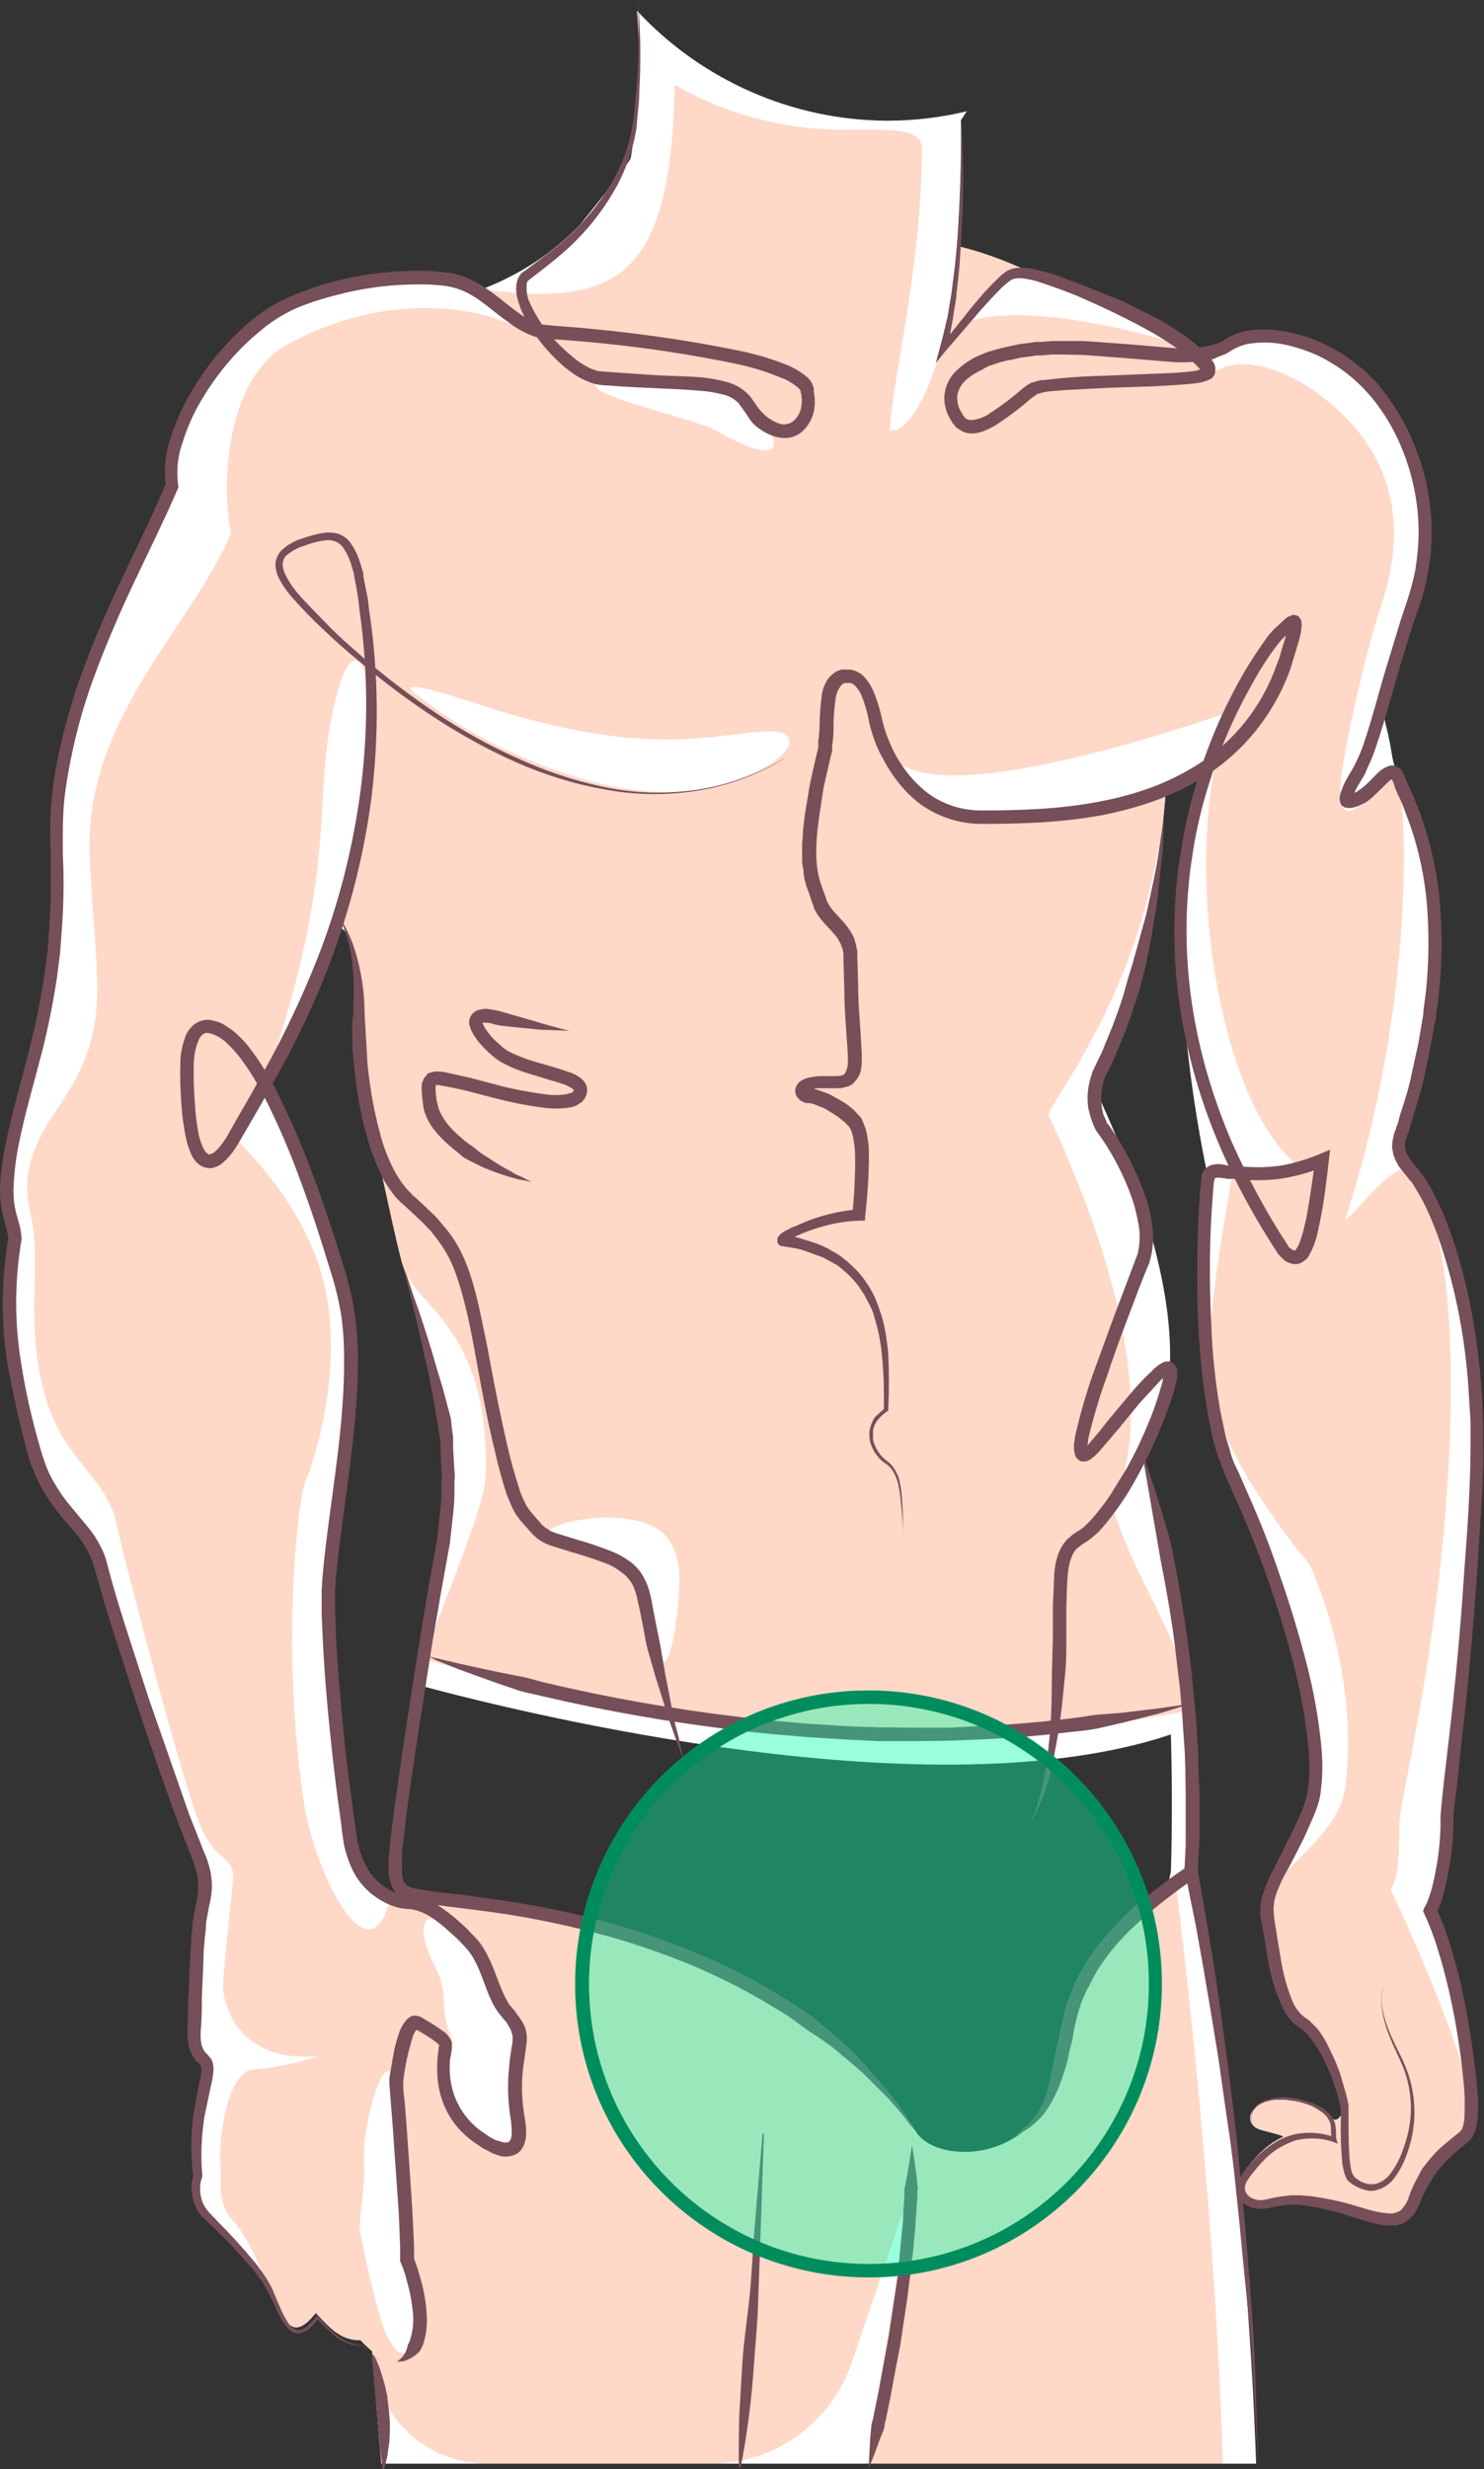 <?xml version="1.0" encoding="utf-8"?>
<!-- Generator: Adobe Illustrator 24.3.0, SVG Export Plug-In . SVG Version: 6.00 Build 0)  -->
<svg version="1.1" id="Слой_1" xmlns="http://www.w3.org/2000/svg" xmlns:xlink="http://www.w3.org/1999/xlink" x="0px" y="0px"
	 viewBox="0 0 330.8 550.2" style="enable-background:new 0 0 330.8 550.2;" xml:space="preserve">
<rect x="0" y="0" width="330.8" height="550.2" fill="#333333" stroke="none"/>
<style type="text/css">
	.st0{fill:#FFFFFF;}
	.st1{fill:#FFD8C7;}
	.st2{fill:#764F58;}
	.st3{opacity:0.4;fill:#00FFAB;enable-background:new    ;}
	.st4{fill:#008D5E;}
</style>
<g>
	<path class="st0" d="M7,321.6c4,15,13,16.7,15.3,27s17.4,54.3,21,62.7s1.4,10.3,0.7,16.6s-1,18-1,20.7s-1,6.7,2,9.3s-3,9.7-1.3,26
		c0,0-1.6,4.8,1.7,8.5s11.6,10.8,14.8,17.8s4.8,12,10.2,5.2c3.3,3.6,5.6,6.1,10,6.1c0.8,0.9,1.7,1.7,2.6,2.5v1.3l2,23.7h195
		c-1.5-44.6-6.5-89.1-15-132.9c-0.2,0.2,0-34.9,0-34.9c-1.2-19.5-4.7-38.8-10.5-57.4c0,0,19.7-17-10.4-81.2
		c-1.1-2.4,12.5-22.4,15.8-66.7c3-0.9,6-2.3,8.6-3c-12.3,32,0.8,89.5,0.8,89.5s-1.5,36.4,0.5,47c3.3,17.3,21,64.7,21,64.7
		s4.2,13.5,2.4,23.7c-1.9,11.2-9.9,19.4-10.4,25.5c-1,9.5,1.8,25.7,7.6,27.7c7,2.4,9,19.6,9,19.6c-3,5.5-3-3.6-15.5-2.9
		c-3.3,0.2-7.3,4.1-4,6.4c1,0.7,3.7,1,6.3,2c-4.1,1.8-7,5.3-8.8,7.8c-3.3,4.4,1.2,7.2,5,6.2s8.5-1.8,20.5,2.1s10.7-1.4,13.7-6.9
		s6.5-7.7,8.3-9.2s2.7-1.5,2.7-8.3s-3.2-30.7-9.2-43c2.4-6.1,3.7-12.6,3.7-19.2c0-6,4.3-30.5,6.5-74s-10.2-66.8-13.8-70.8
		s-4.2-5.7-2.4-10.2c15.7-49,1-72.3-0.8-77.5s-1-5-2.7-11.6c-0.5-2-0.8-4.4,0.3-9.1c1.6-6.6,3.5-13,5.8-19.4
		c6.4-18.8-0.4-39.3-11.2-49.4S279.4,72,273.4,76c-1.8,1.1-3.8,1.8-5.9,2l-5.1-3c-3.7-2.5-7.6-4.7-11.6-6.6
		c-5.6-3-10.8-5.4-14.1-6.1c-1.4-0.6-2.9-1.1-4.4-1.6c-1.4-0.4-2.8-0.7-4.3-0.9c-4.9-1.5-9.8-3.1-14.7-4.8c1-13,1-25.2,0.9-28.2
		l1.3-2c-5.8,1.4-11.8,2.1-17.8,2.1c-21.1-0.1-41.3-9-55.7-24.5c0.9,10.9,0.4,22-1.4,32.8c-0.5,1.4-10.5,14-11.5,15.1
		c-6.1,6.3-13.6,11.1-21.8,14.2c-2.7-1.9-5.8-3.1-9-3.4c-15-1.2-28.7,3-35.4,6.4c-13.1,6.7-27.2,27.4-24.8,39.8
		c-9,21-27,50.1-25.7,80.5S7,233.8,3,251.3s-0.3,18.6,0,23.6C0,292.3,3,306.6,7,321.6z M75.6,206.7c5.8,1.2,2.6,28.7,7.5,45.8
		c1.1,3.9,5.7,26.7,7,30.2c3.2,8.7,11,36.2,9.8,45.5c-0.8,6.3,0.4,12-4.4,36.7L94,375.7c23.8,6.4,114.4,28.5,167,10.8
		c0.5,17,0,30.6,0,30.6l-5.5,24.5l-10.9,25.5c-4.6,10.7-16,16.7-27.4,14.4l-29.7-6.1c0,0-67.8-47.1-82.5-48.4
		c-8.6-0.7-14.2-2.1-17.6-5.5v0.7c-9.2-2.2-10-15.3-11.3-32.8c-1.7-22.2-2.3-55.2-1-58.2c1.6-3.5,5.6-33.9-1.7-54.6
		c-5.8-16.8-14.5-34.8-14.2-35.2C59.1,240.8,75.1,206.6,75.6,206.7L75.6,206.7z"/>
	<path class="st1" d="M310,421c1.8-2.3,1.9-8.1,1.9-14.1s8.9-38.5,11.1-82s-4.6-60-8.2-64s-16.4,14.6-14.7,10.1
		c15.8-49,13.3-92.6,11.5-97.9c-1-3-11.6,13.6-12.8,5.2c-1-5.8,6.3-35.5,9-43.1c6.4-18.8,1.8-33.2-9-43.3s-22-13-28-9
		c-1.6,1-3.3-3.7-4.1-4.5c-1.3-1.4-36.5-12.3-51.9-6.4c6.5-7.4,9.8-10,13.2-12.1c-4.6-2.1-9.3-3.8-14.2-5
		c-2.8,28.4-11,42.4-15.5,40.9c1-13,7.2-37.2,7.2-62.7c0-4.8-7.5-4.2-17.5-4.2c-13.2,0-26.2-3.4-37.6-10
		c-0.8,44.4-13.7,49.2-43.2,45.6c-2.6-1.7,13,10.9,9.8,9.2c-13.5-7.2-34.7-7.2-53.1,3.2C51,84,49,106.5,51.5,118.9
		c-9,21-32.9,41.7-31.5,72s5.3,38-7.5,56.6C2.5,262,7,268.8,7.4,273.8c1.3,11.5-1.5,21.7,2.5,36.7s13.7,18.4,16,28.8
		s15.3,59.8,19,68.1s7.6,5.7,7,12s-2.2,20.5-2.2,23.2s2.3,17.1,21.1,15.6c-4.7,1.6-9.6,2.6-14.5,3c-5.4,0.5-8,15.1-7,23.4
		c0,0-1,6.3,2.4,10s5.3,8.6,8.5,15.6s4.8,12,10.2,5.2c3.3,3.6,5.6,6.1,10,6.1c0.8,0.9,1.7,1.7,2.6,2.5v1.6
		c1.1,13.2,12.2,23.3,25.4,23.4h50c14.3,0,26.9-9.1,31.5-22.6l13.2-38.9l-9.7,61.5h79.2c-2-64.6-10.6-130-10.6-130
		c-26.5,19.3-22.2,30.6-27.5,46.5c-5.5,16.6-26,16.7-30.4,9.4c-29.8-49.9-116.7-52.8-117-52.7c-4.2,20.6-17.3-4.6-19.6-22
		c-5-35.9-0.8-67.2,0.6-70.2c1.6-3.5,10-27.8,2.8-48.6C65,264.6,52,253.7,52.3,253.3l7.2-13.3c17.3-50.5,9.1-62.9,16-86.7
		c5.6-19.4,13.1,9.7,0,52.6c6,0.6,2.5,29.5,7.5,46.6c1.1,4,5.7,26.7,7,30.2c3.2,8.7,19.6,14.1,18.2,46.8
		c-0.3,6.7-10.4,30.2-13.8,40.2c20.9,5.9,42.1,10.5,63.6,13.6c65.2,9,106.1-2.6,107-2c-1-16.4-10.5-25.3-17.2-46
		c0,0,16.1-22.2-14-86.6c-1-2.3,22.4-28,26-71.8c-58.9,18.2-62.3-11-62.2-11.3c3.5,19.3,74-6.3,76.5-6.9
		c-11.3,29.6-3.4,85.8,15.1,101c0.6,0.5-14.5,2.2-14.5,2.2s-7,36.8-5,47.5c3.4,17.3,22.2,39.2,22.2,39.2s11.3,23.3,8,49.7
		c-1.5,11.2-16.5,19-17.1,25c-1,9.5,1.8,25.7,7.7,27.7c7,2.4,9,19.7,9,19.7c-3,5.4-3-3.7-15.6-3c-3.3,0.2-7.3,4.1-4,6.4
		c1.1,0.7,3.7,1,6.3,2c-4,1.8-7,5.3-8.8,7.8c-3.3,4.4,1.2,7.2,5,6.2s8.5-1.7,20.5,2.1s10.7-1.3,13.7-6.8s6.5-7.8,8.3-9.3
		s2.7-1.5,2.7-8.2s-11.7-34.7-17.7-47L310,421z M100,429.4c6.3,5.2,12,14.7,15.1,21.9s-1.8,12,0.5,19.4s-6.9,9.3-11.3,3.2
		c-9.6-13.4-1.1-14.2-4-20.8c-2.4-5.7-0.2-8.9-3.2-14.6C92.4,429.5,94.3,424.5,100,429.4L100,429.4z M81.2,478
		c0-1.7,3.1-21.6,7.3-15.4c2.7,4.1,1.5,40,2.6,41.6c1.3,2,3,10,2.7,11.6c-2.6,15.8-7.7,6.4-9.5-1c-1.6-5.9-3-11.9-4.1-18
		c-0.2-1.4,1-9.8,1-12C81.1,482.6,81,480.3,81.2,478z M159.5,86.7c8.8,0,24.2,23,0.2,9.3c-4.6-2.7-27.8-7.4-26.9-10.4
		C133.4,83.8,156.1,86.6,159.5,86.7L159.5,86.7z M146.8,369c-1.6-4.5-3-13.8-4.7-18.2c-0.9-2.4-15.8-7-18-7.6c-7.3-2,5.2-5.5,12.7-5
		c11.2,0.6,13.7,5.3,14.5,11.2S149.3,376.1,146.8,369z M161.8,174.6c-14.8,4.4-30,0.4-43.3-5c-9.3-3.7-18-8.8-25.9-15
		c-6-4.6,13.7,2.3,18.3,3.7c35.8,10.9,48.9,4.8,61.1,4.7C179.6,163,176.4,170.2,161.8,174.6z"/>
	<path class="st2" d="M142.2,0c0.6,6.9,0.7,13.8,0.3,20.7c0,1.7-0.2,3.5-0.4,5.2l-0.2,2.6l-0.5,2.6c-0.8,3.4-2,6.7-3.6,9.8
		c-3.3,6.2-7.8,11.7-13.2,16.2c-1.3,1.1-2.7,2.2-4.1,3.3l-2.1,1.6l-0.2,0.2l-0.3,0.2l-0.2,0.2c-0.2,0.2-0.3,0.5-0.3,0.8
		c-0.1,1.5,0.1,3,0.8,4.3c0.7,1.5,1.5,2.9,2.4,4.3c1.9,2.7,4.2,5.2,6.8,7.3c1.2,1.1,2.6,2,4,2.7c0.6,0.3,1.3,0.5,2,0.7l2.4,0.2
		l10.3,0.7c3.4,0.2,6.9,0.2,10.4,0.5c1.8,0.2,3.6,0.5,5.4,1c2,0.5,3.7,1.5,5.1,3l0.5,0.6l0.4,0.6l0.7,1c0.4,0.6,0.9,1.2,1.4,1.7
		c1,1.1,2.3,1.9,3.7,2.4c1.2,0.4,2.5,0.1,3.4-0.8c1-1,1.5-2.2,1.6-3.6c0.1-0.7,0-1.5-0.1-2.2l-0.1-0.3v-0.1c0-0.2,0,0,0,0l-0.1-0.4
		c-0.1-0.2-0.3-0.4-0.5-0.6c-1.2-1-2.5-1.8-4-2.3c-3.1-1.3-6.4-2.3-9.7-3c-13.5-2.8-27.1-4.6-40.8-5.5h-1.3l-0.6-0.1l-0.8-0.1
		c-1-0.2-1.9-0.5-2.8-0.9c-1.7-0.7-3.3-1.7-4.7-2.8c-2.9-2-5.4-4.4-8.2-6c-2.1-1.2-4.3-1.9-6.7-2.1l-2.6-0.2
		c-6.8-0.2-13.5,0.5-20.1,2.2c-3.3,0.8-6.5,1.8-9.6,3.1c-3.1,1.4-5.9,3.2-8.4,5.4c-5.2,4.3-9.5,9.6-12.9,15.4c-1.7,2.9-3,5.9-4,9.1
		c-1.1,3-1.4,6.3-1,9.5l0.1,0.5l-0.2,0.4c-2.9,6.7-6.1,13.2-9.2,19.7c-3.1,6.5-6,13.1-8.6,19.9c-2.6,6.7-4.6,13.5-6,20.5
		c-0.7,3.5-1.3,7-1.6,10.6c-0.1,1.8-0.2,3.5-0.2,5.3v5.4c0.3,5.5,0.2,11-0.2,16.5l-0.4,5.4l-0.7,5.5c-0.8,5.4-1.9,10.8-3.2,16.1
		c-1.8,7-3.9,14-5.3,21c-0.7,3.4-1.1,6.9-1.2,10.4c0,1.7,0.2,3.4,0.6,5l0.7,2.5c0.3,1,0.4,2,0.5,3v0.4c-1.5,8.9-1.6,17.9-0.2,26.8
		c1,6.7,2.5,13.3,4.4,19.8c0.6,2.1,1.3,4.2,2.3,6.2c1,1.9,2.2,3.8,3.5,5.5l4.3,5.2c1.6,1.8,2.9,3.9,3.9,6.1c0.5,1.1,0.8,2.3,1.1,3.5
		l0.9,3.3c1.2,4.3,2.6,8.7,4,13l4.2,13l9,25.8l2.5,6.3l0.6,1.6l0.7,1.6c0.4,1.2,0.8,2.4,1,3.6c0.2,1.3,0.3,2.5,0.2,3.8
		c-0.1,1.2-0.3,2.3-0.6,3.5l-0.6,3.3l-0.1,0.8v0.8l-0.2,1.7l-0.3,3.4l-0.1,3.4L45,445c0,2.3,0,4.5-0.2,6.9c-0.2,2.2-0.1,4.2,1,5.5
		c0.2,0.2,0.3,0.3,0.5,0.5l0.2,0.2l0.1,0.2c0.2,0.2,0.4,0.4,0.5,0.6c0.4,0.7,0.5,1.5,0.5,2.3c-0.1,1.3-0.3,2.5-0.6,3.7l-1.4,6.6
		c-0.7,4.4-0.9,8.9-0.5,13.3v0.2l-0.1,0.3c-0.3,0.8-0.4,1.7-0.4,2.6s0.2,1.8,0.5,2.7c0.3,0.8,0.8,1.6,1.4,2.3l2,2.1
		c2.9,2.9,5.6,5.9,8.2,9c1.3,1.6,2.5,3.3,3.5,5.1c0.5,0.9,0.9,1.9,1.3,2.9l1.2,2.8c0.4,0.9,0.9,1.8,1.4,2.6c0.4,0.8,1.1,1.4,2,1.8
		c0.9,0.1,1.8-0.2,2.4-0.8c0.7-0.7,1.4-1.4,2-2.2l0.2-0.2l0.2,0.2c1.3,1.6,2.7,3,4.3,4.3c0.8,0.6,1.7,1.1,2.6,1.5
		c0.5,0.2,0.9,0.3,1.4,0.4c0.5,0.1,1,0.1,1.5,0.1l1,1c0.3,0.4,0.7,0.8,1.1,1c0.8,0.7,1.6,1.2,2.5,1.7c-0.9-0.4-1.7-1-2.5-1.6l-1.1-1
		l-1.1-1c-0.5,0-1,0-1.5,0c-0.5-0.1-1-0.2-1.5-0.4c-0.9-0.3-1.8-0.8-2.6-1.4c-1.6-1.3-3.1-2.7-4.4-4.2H71c-0.6,0.8-1.3,1.6-2,2.3
		c-0.4,0.3-0.9,0.6-1.4,0.8c-0.5,0.3-1.1,0.3-1.7,0.2c-1-0.3-1.9-1.1-2.5-2s-1.1-1.8-1.5-2.7l-1.3-2.8l-1.4-2.7
		c-1-1.7-2.2-3.3-3.5-4.8c-2.6-3-5.4-6-8.3-8.7l-2.2-2.1c-0.8-0.8-1.4-1.8-1.8-2.9c-0.4-1-0.6-2.1-0.7-3.2c-0.1-1.1,0.1-2.3,0.4-3.4
		v0.5c-0.6-4.6-0.6-9.4,0-14l1.3-6.8c0.3-1,0.4-2,0.5-3c0-0.3,0-0.7-0.2-1v-0.1l-0.3-0.3c-0.2-0.2-0.5-0.5-0.7-0.7
		c-0.9-1.1-1.5-2.3-1.7-3.7c-0.2-1.3-0.3-2.5-0.2-3.8c0.2-2.1,0-4.5,0.2-6.8l0.3-6.9l0.2-3.4l0.2-3.4l0.2-1.7v-1l0.2-0.8
		c0.1-1.2,0.4-2.4,0.6-3.5c0.5-2,0.6-4.1,0.3-6.2c-0.5-2.1-1.2-4.2-2.1-6.2l-2.5-6.4c-3.1-8.6-6.1-17.2-9-25.9l-4.2-13
		c-1.4-4.3-2.8-8.7-4-13.1l-1-3.4c-0.2-1-0.6-2-1-3c-0.9-2-2-3.8-3.4-5.4c-1.4-1.7-3-3.4-4.4-5.3c-1.5-1.9-2.7-3.9-3.8-6
		c-1-2.1-1.9-4.3-2.5-6.6c-1.8-6.7-3.3-13.4-4.5-20.2c-1.4-9.2-1.3-18.6,0.3-27.8v0.4c-0.1-0.8-0.3-1.6-0.5-2.4L0.7,271
		c-0.5-1.9-0.7-3.8-0.7-5.7c0.1-3.7,0.6-7.5,1.4-11.1c1.5-7.2,3.6-14.1,5.3-21.1c0.9-3.5,1.7-7,2.3-10.5l0.9-5.3l0.7-5.4l0.4-5.4
		l0.3-5.3v-10.8l-0.1-2.7v-2.8c0-1.8,0-3.7,0.2-5.5c0.3-3.7,0.8-7.4,1.6-11c1.5-7.2,3.6-14.2,6.2-21c2.6-6.9,5.6-13.5,8.7-20
		c3.1-6.5,6.3-13,9.1-19.7v1c-0.5-3.7-0.2-7.5,1-11c1.1-3.4,2.5-6.7,4.3-9.8c3.5-6.2,8.1-11.7,13.5-16.3c2.7-2.3,5.8-4.2,9.1-5.6
		c3.2-1.4,6.6-2.5,10-3.4c6.9-1.7,13.9-2.5,21-2.2l2.6,0.2c0.9,0.1,1.9,0.2,2.8,0.4c1.8,0.5,3.6,1.2,5.2,2.1
		c3.2,1.8,5.8,4.2,8.5,6.2c1.3,1,2.6,1.8,4.1,2.4c0.7,0.3,1.4,0.5,2.2,0.7h0.5l0.7,0.1l1.2,0.1c13.9,1,27.7,2.8,41.3,5.6
		c3.4,0.7,6.8,1.7,10.1,3c1.8,0.7,3.5,1.7,5,3c0.4,0.4,0.8,0.9,1,1.5l0.2,0.5l0.1,0.3v0.8c0.2,1,0.3,2,0.2,3c-0.1,2.1-1,4.1-2.5,5.6
		c-0.8,0.8-1.9,1.4-3,1.6s-2.2,0.1-3.3-0.2c-1.9-0.6-3.6-1.6-5-3c-0.6-0.7-1.1-1.5-1.6-2.3l-0.8-1.1l-0.4-0.5
		c-0.1-0.2-0.2-0.3-0.3-0.5c-1-1-2.2-1.7-3.6-2c-1.6-0.4-3.2-0.7-4.8-0.8c-6.8-0.6-13.8-0.6-20.7-1.2c-0.9,0-1.9-0.1-2.8-0.3
		c-0.9-0.2-1.8-0.6-2.7-1c-1.7-0.8-3.2-1.9-4.6-3.1c-2.7-2.4-5.1-5.1-7-8.1c-1-1.5-1.8-3.1-2.5-4.8c-0.3-0.9-0.6-1.8-0.8-2.7
		c-0.2-1-0.2-2,0-3c0.1-0.6,0.4-1.1,0.7-1.6c0.2-0.3,0.4-0.5,0.7-0.7l0.3-0.2l0.3-0.2l2-1.5l4.1-3.1c5.4-4.2,9.9-9.4,13.3-15.3
		c1.7-3,3-6.2,3.8-9.5c0.4-1.6,0.7-3.3,0.9-5l0.5-5.1C142.4,13.8,142.5,6.9,142.2,0L142.2,0z"/>
	<path class="st2" d="M174.8,169.1c-6,3.6-12.5,6-19.4,7.1s-13.9,1-20.7-0.3c-6.8-1.2-13.5-3.3-19.8-6.1s-12.4-6.2-18.2-10
		c-5.8-3.8-11.4-8-16.7-12.5c-2.7-2.2-5.3-4.5-7.8-6.9c-2.5-2.3-4.9-4.8-7.2-7.4c-1.2-1.4-2.2-2.9-3-4.5c-0.4-0.9-0.6-1.9-0.6-2.9
		c0.1-1,0.5-2,1.2-2.8c1.3-1.3,3-2.3,4.8-2.8c1.7-0.6,3.4-1.1,5.2-1.3c1-0.1,2,0,3,0.3c0.9,0.4,1.8,1,2.4,1.8c1.1,1.5,1.9,3.2,2.4,5
		l0.4,1.3l0.2,0.7v0.6l0.5,2.6l0.5,2.5l0.3,2.6c2.1,13.8,2.2,27.8,0.5,41.7c-1.8,13.8-5.4,27.3-10.6,40.2
		c-2.6,6.5-5.6,12.8-8.9,18.9l-5,9l-2.6,4.5L53,255c-1,1.7-2.2,3.2-3.7,4.4c-0.5,0.4-1.1,0.6-1.7,0.8c-0.7,0.2-1.4,0.1-2.1-0.1
		c-0.6-0.2-1.2-0.6-1.7-1.1c-0.4-0.4-0.7-0.9-1-1.4c-0.8-1.7-1.3-3.5-1.6-5.3s-0.6-3.6-0.7-5.4c-0.3-3.5-0.4-7-0.3-10.5
		c0.1-1.9,0.5-3.8,1.2-5.6c0.4-1,1.1-1.9,2-2.6c1-0.7,2.3-1.1,3.5-0.9c1.1,0.2,2.1,0.5,3,1l0.6,0.4l0.6,0.4c0.4,0.2,0.7,0.5,1.1,0.8
		c1.4,1.2,2.7,2.6,3.8,4.1c2.1,2.8,4,5.9,5.6,9c3.1,6.2,5.9,12.6,8.3,19.2c2.4,6.5,4.6,13.1,6.6,19.7c1.1,3.4,1.9,6.8,2.5,10.3
		c0.5,3.5,0.8,7,0.8,10.5c0,14-2.4,27.8-4.1,41.4c-0.4,3.4-0.8,6.8-1,10.2v5.1l0.2,5.2c0.3,6.8,1,13.7,1.6,20.5s1.6,13.7,2.5,20.5
		l0.4,2.6v0.7l0.2,0.5c0,0.5,0,1,0.2,1.3c0.3,1.6,0.8,3.1,1.5,4.5c1.3,2.8,3.6,5.1,6.5,6.4c0.7,0.3,1.4,0.5,2.1,0.6
		c0.2,0,0.4,0.1,0.6,0.1h0.6c0.5,0.1,0.9,0.2,1.4,0.3c1.9,0.4,3.7,1.1,5.3,2.1c1.5,1,3,2.1,4.3,3.3l2,1.8l0.9,1l0.4,0.4l0.3,0.3
		l0.2,0.2c0.7,0.7,1.3,1.5,1.8,2.3s0.9,1.6,1.3,2.4c0.8,1.6,1.4,3.3,2,4.9c0.6,1.5,1.2,3.1,2,4.5c0.2,0.3,0.4,0.7,0.6,1
		c0.1,0.1,0.3,0.3,0.4,0.4l0.2,0.3l0.2,0.2l0.4,0.5l0.4,0.6c0.3,0.4,0.6,0.8,0.9,1.2c0.6,0.9,1,1.8,1.2,2.8s0.2,2.1,0,3.1l-0.7,5
		c-0.4,3.3-0.3,6.7,0.2,10l0.2,1.2l0.2,1.4c0.1,1,0.1,2,0,3c-0.1,0.6-0.3,1.2-0.5,1.7c-0.3,0.6-0.7,1.2-1.3,1.6
		c-0.6,0.4-1.2,0.6-1.9,0.7c-0.6,0.1-1.1,0.1-1.7,0c-0.5-0.1-1-0.3-1.5-0.5l-0.4-0.1l-0.1-0.1c-0.1,0-0.2-0.1-0.3-0.1l-0.5-0.3
		c-0.4-0.2-0.8-0.4-1.2-0.6c-0.4-0.2-0.8-0.5-1.2-0.8c-1.6-1-3-2.2-4.3-3.6c-2.5-2.8-4.1-6.3-4.6-10c-0.3-1.8-0.3-3.7-0.2-5.5
		l0.3-2.7l0.2-0.7v0.1c0,0.1,0,0.1,0,0.2v0.1c-0.1-0.2-0.3-0.4-0.5-0.6c-1.3-1-2.7-1.9-4.1-2.7l-0.6-0.3c-0.1-0.1-0.6-0.4-0.2-0.2
		c0.1,0,0.3,0,0.4,0c-0.4,0.5-0.8,1.1-1,1.8c-1,3.2-1.7,6.4-2.1,9.7v-0.2v2.4l0.3,2.5l0.4,5l0.7,10c0.4,5.8,0.8,11.7,1,17.5v2.6
		l-0.2-0.6l0.6,1.6l0.5,1.5l0.9,3.2c0.5,2.1,0.9,4.3,1,6.5c0.2,2.3-0.1,4.7-0.8,6.9l-0.4,0.8c-0.1,0.3-0.3,0.6-0.5,0.8
		c-0.5,0.5-1,0.9-1.5,1.2s-1.1,0.6-1.7,0.8c-0.6,0.1-1.1,0.2-1.7,0.2c0.4-0.3,0.8-0.7,1.2-1.1c0.3-0.4,0.6-0.8,0.8-1.3
		c0.2-0.4,0.3-0.9,0.4-1.3c0-0.2,0.2-0.4,0.3-0.6c0.1-0.2,0.2-0.4,0.2-0.6c0.6-1.8,0.8-3.7,0.7-5.6c-0.2-2-0.5-4-1-6l-0.8-3
		l-0.5-1.5l-0.6-1.4v-3.1l-0.1-2.5l-0.2-5l-0.7-10l-0.7-10l-0.4-5l-0.2-2.5l-0.1-1.2V463l0.9-5.2c0.3-1.8,0.8-3.5,1.4-5.2
		c0.4-1,0.9-1.8,1.6-2.6c0.3-0.3,0.6-0.5,1-0.7c0.5-0.2,1.1-0.2,1.6,0c0.1,0,0.3,0.1,0.4,0.1l0.2,0.1l0.3,0.2l0.5,0.3
		c1.6,0.9,3.1,1.9,4.6,3c0.4,0.4,0.8,0.9,1.1,1.4c0.1,0.2,0.2,0.5,0.3,0.7c0,0.2,0,0.3,0,0.5c0,0.1,0,0.3,0,0.4v0.6l-0.4,2.4
		c-0.1,1.6-0.1,3.3,0.2,4.9c0.5,3.2,1.9,6.1,4,8.5c1,1.1,2.2,2.2,3.5,3l1,0.7l1.1,0.6l0.6,0.3h0.2l0.3,0.1c0.3,0.1,0.7,0.2,1,0.3
		c0.4,0.1,0.9,0.1,1.3-0.1c0.3-0.4,0.5-0.8,0.5-1.3c0.1-0.7,0.1-1.5,0-2.2l-0.1-1.2l-0.2-1.3c-0.5-3.5-0.6-7.1-0.2-10.7
		c0.1-1.8,0.4-3.5,0.7-5.2c0.1-0.7,0.1-1.3,0-2c-0.2-0.7-0.4-1.3-0.8-1.9c-0.2-0.3-0.4-0.7-0.6-1l-0.4-0.4l-0.4-0.5l-0.4-0.5
		l-0.5-0.6l-0.8-1.2c-0.9-1.6-1.6-3.3-2.2-5c-1.2-3.2-2.3-6.3-4.5-8.5l-0.2-0.3l-0.2-0.1l-0.4-0.5l-0.9-0.9l-1.9-1.7
		c-1.2-1.1-2.4-2.1-3.8-3c-1.3-0.9-2.8-1.5-4.3-1.8c-0.4-0.1-0.8-0.1-1.2-0.1l-0.7-0.1c-0.2,0-0.5-0.1-0.7-0.1
		c-1-0.2-1.9-0.5-2.8-0.9c-3.5-1.6-6.4-4.3-8-7.8c-0.8-1.7-1.4-3.5-1.8-5.3l-0.2-1.3l-0.1-0.7l-0.1-0.6L76,406
		c-1-6.8-1.8-13.7-2.5-20.6c-0.9-8.6-1.5-17.3-1.8-26v-5.2c0.2-3.6,0.6-7,1-10.5c1.7-13.7,4.1-27.3,4-41c0-3.3-0.2-6.7-0.7-10
		c-0.6-3.4-1.4-6.7-2.5-10c-2-6.6-4.1-13.1-6.5-19.5c-2.3-6.4-5-12.7-8.1-18.8c-1.5-3-3.3-5.9-5.3-8.6c-1-1.3-2.1-2.5-3.3-3.6
		c-1.1-1-2.4-1.7-3.8-2c-0.5-0.1-0.9,0-1.3,0.3c-0.5,0.4-0.8,0.9-1,1.5c-0.6,1.4-0.9,3-1,4.5c-0.1,3.4,0,6.8,0.3,10.2
		c0.1,1.7,0.3,3.3,0.6,5c0.2,1.6,0.7,3.1,1.4,4.5c0.2,0.4,0.6,0.8,1,1c0.1,0.1,0.3,0.1,0.4,0c0.2-0.1,0.5-0.2,0.7-0.3
		c1.2-1,2.1-2.2,2.9-3.5L53,249l2.6-4.5l5-9c3.2-6,6.2-12.3,8.8-18.6c5.3-12.6,8.9-25.9,10.8-39.5s1.9-27.4,0-41l-0.3-2.6l-0.4-2.6
		l-0.5-2.5l-0.1-0.7l-0.1-0.5l-0.4-1.3c-0.4-1.5-1.1-3-2-4.3c-0.9-1.2-2.4-1.7-3.8-1.5c-1.6,0.2-3.2,0.6-4.7,1.2
		c-1.5,0.4-2.9,1.2-4.1,2.2c-0.5,0.5-0.7,1.1-0.8,1.8c0,0.8,0.2,1.5,0.5,2.2c0.7,1.5,1.6,2.9,2.6,4.1c2.2,2.6,4.7,5,7.1,7.5
		s5,4.7,7.6,7c5.2,4.5,10.7,8.7,16.4,12.5c5.7,3.8,11.7,7.2,18,10c6.3,2.9,12.8,5.1,19.6,6.5c6.7,1.4,13.7,1.6,20.5,0.6
		s13.4-3.4,19.4-6.9L174.8,169.1z M201.3,342.4c0-2.6-0.2-5.2-0.5-7.8c-0.1-1.3-0.3-2.6-0.6-3.9s-0.8-2.5-1.6-3.5
		c-0.4-0.5-0.9-0.9-1.4-1.2c-0.6-0.4-1.1-0.9-1.5-1.4c-0.9-1-1.5-2.3-1.8-3.6l-0.1-1c0-0.3,0-0.7,0-1c0.1-0.7,0.3-1.4,0.6-2
		c0.1-0.4,0.3-0.7,0.5-1s0.4-0.5,0.7-0.7c0.5-0.5,1-1,1.6-1.4l-0.2,0.5c0.1-4.1,0-8.3-0.4-12.4c-0.2-2-0.5-4-1-6l-0.8-2.9
		c-0.3-1-0.7-1.9-1.2-2.8l-0.7-1.3c-0.2-0.5-0.5-0.9-0.8-1.3c-0.5-0.8-1.1-1.7-1.8-2.4c-0.6-0.7-1.3-1.4-2-2l-1.2-1
		c-0.4-0.3-0.8-0.6-1.3-0.8c-0.4-0.3-0.9-0.5-1.3-0.7c-0.4-0.3-0.9-0.5-1.3-0.7l-2.8-1c-1-0.4-1.9-0.7-2.9-0.9l-3-0.5h0.2h-0.6
		c-0.1-0.1-0.2-0.1-0.3-0.2c-0.2-0.1-0.4-0.4-0.5-0.6c0-0.1,0-0.3,0-0.4s0-0.2,0-0.3c0-0.1,0-0.2,0-0.3c0.1-0.1,0.1-0.2,0.2-0.3
		c0.2-0.3,0.4-0.5,0.6-0.7c0.4-0.3,0.7-0.5,1.1-0.7c0.8-0.4,1.5-0.8,2.2-1c1.5-0.7,3-1.3,4.5-1.8c3.1-1,6.3-1.7,9.5-1.9l-1.4,1.3
		c0.4-4.5,0.7-9,0.6-13.3c0-1.1-0.1-2.1-0.3-3.2c-0.1-0.9-0.3-1.8-0.7-2.7c-0.1-0.2-0.2-0.3-0.3-0.5l-0.2-0.2l-0.3-0.3
		c-0.3-0.4-0.7-0.7-1.1-1c-0.8-0.7-1.7-1.3-2.6-1.8l-1.3-0.8c-0.5-0.2-1-0.4-1.5-0.6c-0.5-0.2-0.9-0.4-1.4-0.5
		c-0.2,0-0.4-0.1-0.6-0.1h-0.7c-0.1-0.1-0.3-0.1-0.4-0.2c-0.3-0.1-0.6-0.2-0.8-0.4s-0.4-0.4-0.6-0.6c-0.5-0.6-0.6-1.3-0.5-2
		c0.1-0.3,0.2-0.6,0.4-0.9c0.1-0.2,0.3-0.4,0.5-0.6c0.4-0.3,0.8-0.5,1.2-0.7c1.2-0.4,2.5-0.6,3.8-0.6h3.3c0.4,0,0.9-0.1,1.3-0.2
		c0.3-0.1,0.5-0.3,0.6-0.5c0.4-0.7,0.6-1.5,0.6-2.3v-1.6l-0.1-1.6c-0.3-4.5-0.7-9-0.7-13.5l-0.2-6.7v-0.9c0-0.2-0.1-0.4-0.1-0.6
		c0-0.2-0.1-0.5-0.2-0.7c-0.1-0.2-0.1-0.4-0.2-0.6c-0.4-0.9-0.9-1.8-1.6-2.5c-1.3-1.6-3.2-3.1-4.4-5.6c-0.1-0.3-0.2-0.7-0.3-1
		l-0.3-0.7l-0.5-1.6l-0.6-1.6l-0.5-1.8c-0.1-0.6-0.2-1.2-0.2-1.8l-0.3-1.7v-4.5l0.1-0.8l0.1-2l0.4-3.4l1.1-6.7l1.5-6.7l0.4-1.6
		c0,0.2,0,0,0,0v-0.8c0-0.2,0-0.5,0-0.7c0.2-1,0.2-2.2,0.3-3.3c0-2.3,0.2-4.7,0.5-7c0.2-1.3,0.7-2.6,1.5-3.7
		c0.5-0.6,1.1-1.1,1.8-1.5l0.5-0.2l0.3-0.1l0.3-0.1h1c1.6-0.1,3.2,0.6,4.2,1.8c0.9,1,1.5,2.1,2,3.3c0.9,2.2,1.5,4.4,2,6.7
		c0.5,2.1,1.3,4.1,2.2,6s2.1,3.7,3.4,5.4c1.3,1.6,2.8,3.1,4.5,4.4c3.4,2.5,7.6,3.8,11.8,3.8c8.9,0,17.8-0.3,26.5-2
		c4.3-0.8,8.6-2,12.7-3.6c4-1.6,7.9-3.7,11.4-6.2c7.1-5.2,12.4-12.4,15.3-20.7c0.4-1,0.8-2,1-3l1-3.2c0-0.6,0.2-1.1,0.3-1.6l0.1-0.7
		v-0.5v0.1c0,0.1,0.1,0.1,0.1,0.2c0.1,0.1,0.2,0.2,0.3,0.3c0.1,0.1,0.2,0.2,0.4,0.3c0.2,0.1,0.4,0.1,0.6,0h0.1
		c-0.1,0.1-0.3,0.2-0.4,0.3l-1.1,1l-1.2,1.1l-1,1.2c-2,2.6-3.8,5.4-5.4,8.3c-4.4,7.7-7.9,15.9-10.4,24.4c-1.3,4.3-2.3,8.6-3,13
		c-0.3,2.1-0.7,4.3-0.9,6.5l-0.3,3.3l-0.2,3.3c-0.4,8.9,0.3,17.8,2,26.5s4.4,17.2,7.9,25.4c3.6,8.1,7.8,16,12.7,23.4l-0.2-0.1
		c0.3,0.3,0.6,0.6,1,0.8c0.1,0.1,0.3,0.2,0.5,0.3c0,0,0.1,0,0.4-0.3c0.2-0.3,0.4-0.6,0.6-1c0.4-1,0.7-2,1-3l0.7-3
		c0.8-4.3,1.4-8.7,2-13l2,1.5c-3.2,1.4-6.6,2.3-10,2.8c-3.3,0.4-6.7,0.4-10,0h-1.5l-1.3-0.2c-0.5-0.1-1.1-0.1-1.6,0c0,0,0,0,0,0.2
		l-0.2,0.6l-0.2,2.3c-0.8,9.7-0.9,19.5-0.4,29.3c0.2,6.5,0.9,13,2,19.4l1,4.8c0.3,1.6,0.9,3,1.3,4.6s1.1,3,1.8,4.4l2,4.6
		c2.7,6,5.1,12.1,7.2,18.4c2.2,6.2,4.1,12.6,5.8,19c1.7,6.5,2.9,13,3.5,19.7c0.3,3.4,0.2,6.8-0.3,10.2c-0.3,1.7-0.9,3.4-1.6,5
		l-2,4.5c-1.5,3-3,6-4.6,8.8c-0.7,1.4-1.3,2.8-1.8,4.3c-0.4,1.4-0.5,2.9-0.3,4.3c0.1,1.5,0.5,3.2,0.7,4.8l0.8,4.8
		c0.5,3.2,1.3,6.2,2.5,9.2c0.5,1.3,1.3,2.5,2.4,3.5l0.4,0.3l0.6,0.4l0.5,0.4l0.5,0.5l0.5,0.5l0.5,0.5c0.3,0.3,0.6,0.7,0.8,1
		c1,1.4,1.8,2.9,2.5,4.5c0.8,1.5,1.4,3.1,2,4.7l1.4,4.8c0.2,0.8,0.4,1.7,0.5,2.5c0,0.4,0,0.9,0,1.3v1.3c0,3.3,0,6.6,0.3,9.8
		c0.1,0.7,0.2,1.5,0.4,2.2c0,0.2,0.1,0.3,0.2,0.5l0.2,0.4c0.2,0.3,0.4,0.5,0.7,0.7c1.1,0.9,2.6,1.4,4,1.2c1.5-0.3,2.7-1.2,3.6-2.4
		c0.9-1.3,1.7-2.6,2.3-4.1c0.6-1.5,1.1-3,1.5-4.6s0.6-3.2,0.7-4.8c0.1-3.3-0.4-6.5-1.5-9.6c-0.6-1.5-1.3-3-2-4.5s-1.3-3-1.9-4.6
		c-0.5-1.6-0.9-3.2-1.1-4.8c-0.2-1.6-0.1-3.3,0.5-4.8c-0.5,1.5-0.7,3.2-0.4,4.8c0.3,1.6,0.7,3.2,1.3,4.7c0.6,1.6,1.3,3,2,4.5
		c0.8,1.5,1.5,3,2.1,4.5c1.2,3.1,1.8,6.4,1.8,9.8c0,1.7-0.2,3.4-0.5,5s-0.8,3.2-1.4,4.8c-0.6,1.6-1.4,3.1-2.4,4.5
		c-1,1.5-2.6,2.6-4.4,3c-0.9,0.2-1.8,0.1-2.7-0.2c-0.9-0.3-1.7-0.7-2.5-1.2l-0.5-0.4c-0.2-0.1-0.4-0.3-0.5-0.5
		c-0.2-0.2-0.3-0.4-0.4-0.7c-0.1-0.2-0.2-0.5-0.3-0.7c-0.2-0.8-0.4-1.7-0.5-2.5c-0.3-3.3-0.4-6.6-0.3-9.9v-1.2l-0.1-1.2
		c-0.1-0.7-0.3-1.5-0.5-2.2c-0.4-1.6-1-3.1-1.5-4.6c-0.6-1.5-1.3-3-2-4.4s-1.6-2.7-2.5-4c-0.9-1.2-2-2.2-3.3-3
		c-1.5-1.2-2.6-2.8-3.3-4.5c-1.4-3.1-2.4-6.4-3-9.7l-0.8-5l-0.9-5c-0.2-1.8,0-3.7,0.6-5.4c0.5-1.6,1.2-3.2,2-4.7l4.4-8.8l2.1-4.5
		c0.6-1.4,1-2.8,1.3-4.3c0.5-3.1,0.6-6.3,0.3-9.5c-0.6-6.4-1.7-12.8-3.3-19c-3.7-14.3-8.7-28.2-15-41.5l-1.8-4.8
		c-0.6-1.6-1-3.2-1.4-4.8l-1-5c-1.1-6.5-1.8-13.1-2.1-19.7c-0.4-9.9-0.3-19.9,0.4-29.8l0.3-2.6v-0.9l0.1-0.2c0-0.2,0.1-0.3,0.2-0.5
		c0.4-0.7,1-1.2,1.7-1.5c0.6-0.2,1.2-0.3,1.8-0.3c0.5,0,1,0.1,1.5,0.2l1,0.2h1.5c3.2,0.4,6.3,0.4,9.5,0c3.1-0.5,6.1-1.4,9-2.6l2.4-1
		l-0.3,2.5c-0.5,4.4-1,8.8-1.9,13.2l-0.7,3.3c-0.3,1.2-0.7,2.3-1.2,3.4c-0.3,0.6-0.6,1.2-1,1.8l-0.5,0.4c-0.2,0.1-0.3,0.3-0.5,0.4
		c-0.5,0.3-1,0.5-1.5,0.5c-0.9,0-1.8-0.3-2.5-0.8c-0.5-0.4-1-0.9-1.4-1.4h-0.1v-0.1c-5-7.6-9.4-15.6-13-24s-6.3-17.1-8-26
		c-1.8-8.9-2.4-18-2-27.1l0.2-3.3l0.3-3.4c0.2-2.3,0.6-4.5,1-6.8c0.7-4.5,1.7-8.9,3-13.3c2.5-8.8,6.1-17.2,10.6-25.1
		c1.7-3,3.6-5.8,5.6-8.6l1.2-1.4l1.3-1.2l1.3-1.2c0.3-0.3,0.6-0.5,1-0.7h0.2c0.1-0.1,0.2-0.1,0.3-0.2c0.3-0.1,0.7-0.1,1,0
		s0.5,0.2,0.7,0.4c0.1,0.2,0.2,0.3,0.3,0.5c0.1,0.1,0.1,0.3,0.2,0.4v0.3c0.1,0.4,0.1,0.8,0,1.2l-0.1,1l-0.4,1.7l-1,3.3l-1,3.3
		c-3.2,8.8-8.9,16.5-16.4,22c-3.7,2.7-7.8,4.9-12.1,6.6c-4.3,1.7-8.7,2.9-13.2,3.8c-9,1.7-18.1,2-27.1,2c-4.8,0-9.5-1.5-13.5-4.3
		c-1.9-1.4-3.6-3.1-5.1-5s-2.7-3.9-3.8-6s-1.9-4.4-2.5-6.7l-0.7-3.2c-0.3-1-0.6-2-1-3c-0.3-0.9-0.8-1.7-1.4-2.4l-0.2-0.2l-0.2-0.2
		c-0.1-0.1-0.3-0.2-0.5-0.3l-0.4-0.1c-0.1-0.1-0.2,0-0.4,0h-0.8c-0.1,0,0.2,0,0,0l-0.3,0.1c-0.3,0.2-0.5,0.4-0.7,0.7
		c-0.5,0.7-0.8,1.5-1,2.4c-0.3,2.2-0.5,4.3-0.5,6.5c0,1.2,0,2.3-0.2,3.5l-0.1,0.9v0.7c0,0.1,0,0.2,0,0.3l-0.4,1.6l-1.5,6.5l-1,6.6
		c-0.6,4.3-1,8.8-0.2,12.8l0.4,1.6l0.5,1.5l0.6,1.6l0.3,0.8c0,0.2,0,0.4,0.2,0.6c0.7,1.7,2.4,3.1,4,5c0.8,1,1.5,2,2,3.2
		c0.1,0.3,0.2,0.7,0.3,1s0.2,0.7,0.2,1c0.1,0.3,0.2,0.7,0.2,1v0.8l0.2,6.7c0,4.5,0.5,9,0.7,13.5l0.1,1.6c0,0.6,0,1.3,0,1.9
		c0,0.7-0.1,1.3-0.2,2c-0.2,0.7-0.5,1.4-1,2c-0.3,0.4-0.6,0.7-0.9,1c-0.3,0.2-0.7,0.4-1,0.5c-0.7,0.2-1.4,0.4-2.1,0.4h-3.5
		c-0.5,0-1,0-1.5,0c-0.4,0.1-0.8,0.2-1.2,0.4c-0.3,0-0.5,0.4-0.3,0c0-0.1,0-0.3-0.1-0.4h0.2c0.2,0,0,0,0,0h0.3l1,0.2
		c0.6,0.2,1.1,0.4,1.7,0.6c0.6,0.2,1.1,0.4,1.7,0.7l1.6,0.9c1.1,0.6,2.1,1.2,3,2c0.5,0.4,0.9,0.8,1.3,1.3l0.3,0.3
		c0.1,0.1,0.3,0.3,0.4,0.4c0.2,0.3,0.4,0.6,0.5,1c0.6,1.2,0.9,2.4,1.1,3.7c0.2,1.2,0.3,2.3,0.3,3.5c0,4.5-0.3,9.1-0.8,13.6l-0.1,1.3
		h-1.2c-3,0.1-6,0.6-8.9,1.5c-1.4,0.4-2.8,0.9-4.2,1.5c-0.7,0.3-1.4,0.6-2,1c-0.3,0.1-0.6,0.3-0.9,0.5l-0.1,0.1v-0.1
		c0-0.1,0-0.1,0-0.2s0-0.2,0-0.3c0-0.1,0-0.1,0-0.2c-0.1-0.2-0.2-0.4-0.4-0.5c-0.1,0-0.1-0.1-0.2-0.1h-0.2h0.2l3,0.6l3.2,1
		c1,0.3,2,0.7,3,1.2c0.5,0.2,0.9,0.5,1.4,0.8c0.5,0.2,0.9,0.5,1.4,0.8s0.9,0.6,1.3,1c0.4,0.3,0.9,0.6,1.2,1c0.8,0.7,1.6,1.5,2.3,2.3
		s1.3,1.7,1.9,2.6l0.8,1.4c0.3,0.5,0.5,0.9,0.7,1.4c0.4,1,0.8,2,1.1,3c0.4,1,0.6,2,0.9,3.1c0.4,2,0.7,4.1,0.9,6.2
		c0.2,4.2,0.2,8.3,0,12.5v0.3l-0.3,0.1c-0.5,0.4-1,0.8-1.4,1.2c-0.2,0.2-0.4,0.4-0.6,0.7c-0.2,0.2-0.4,0.4-0.5,0.7
		c-0.3,0.5-0.5,1.1-0.6,1.7c0,0.3,0,0.7,0,1v0.9c0.1,0.6,0.3,1.2,0.6,1.8c0.3,0.6,0.6,1.1,1,1.6s0.8,0.9,1.3,1.3
		c0.6,0.4,1.1,0.9,1.5,1.4s0.7,1.1,1,1.7s0.5,1.3,0.6,2c0.3,1.3,0.4,2.6,0.5,3.9C201.3,337.2,201.3,339.8,201.3,342.4L201.3,342.4z"
		/>
	<path class="st2" d="M283.3,475.1c-0.7,0-1.3-0.1-2-0.3c-0.7-0.2-1.3-0.5-1.8-1s-0.8-1.2-0.7-1.9c0.1-0.7,0.3-1.3,0.7-1.9
		c0.2-0.3,0.4-0.6,0.6-0.8c0.2-0.2,0.5-0.4,0.8-0.6c0.6-0.4,1.2-0.6,1.9-0.8c0.7-0.2,1.3-0.3,2-0.4s1.3-0.1,2,0c0.7,0,1.3,0.1,2,0.2
		s1.3,0.3,2,0.5s1.3,0.4,2,0.6l0.9,0.5c0.3,0.1,0.6,0.2,0.9,0.4c0.6,0.4,1.1,0.8,1.6,1.3s0.9,1.1,1.2,1.8c0.6,1.4,0.3,3,0.5,4l0.3,1
		l-1-0.4c-2.6-0.9-5.5-1-8.2-0.4c-1.3,0.4-2.6,1-3.8,1.7c-1.2,0.7-2.3,1.6-3.3,2.6s-1.9,2.1-2.8,3.2l-0.6,0.8l-0.1,0.2l-0.2,0.3
		l-0.3,0.4c-0.1,0.3-0.2,0.5-0.3,0.8l-0.1,0.4v0.4c0.1,1.1,0.9,2,2,2.3c0.5,0.2,1.1,0.3,1.7,0.3c0.7-0.1,1.4-0.2,2-0.4l2.2-0.4
		l2.2-0.3h2.4l2.3,0.2c2.9,0.4,5.9,1,8.7,1.8c2.8,0.8,5.5,1.8,8.2,2c1.1,0.2,2.2-0.1,3.1-0.7c0.8-0.9,1.5-1.9,1.8-3.1
		c0.5-1.5,1.2-2.9,1.9-4.2c0.4-0.7,0.6-1.3,1.1-2l1.4-1.8c1-1.2,2-2.3,3.2-3.3l1.8-1.5l1.6-1.3c0.4-0.3,0.7-0.6,0.9-1.1
		c0.2-0.6,0.3-1.2,0.4-1.8c0.1-1.4,0.1-2.7,0.1-4.1c0-2.8-0.4-5.7-0.7-8.5c-0.7-5.7-1.7-11.4-3-17c-0.7-2.8-1.4-5.6-2.3-8.4
		c-0.8-2.7-1.8-5.3-3-7.9l-0.3-0.7l0.4-0.9l0.2-0.3l0.2-0.4l0.4-1c0.8-2.2,1.3-4.4,1.7-6.7c0.6-3.1,0.9-6.2,1-9.3v-2.4l0.2-2.4
		l0.5-4.8l1.1-9.5c1.5-12.7,2.7-25.3,3.5-38l0.7-9.6c0.4-6.3,0.7-12.7,0.7-19v-4.7l-0.3-4.7c-0.6-12.6-2.9-25.1-7.1-37
		c-1.1-2.9-2.3-5.8-3.8-8.5l-1.2-2l-0.6-1l-0.7-0.8l-1.5-1.9l-0.8-1l-0.7-1.3l-0.5-1.3l-0.3-1.6l0.1-1.4l0.3-1.4
		c0.1-0.4,0.2-0.8,0.4-1.2l0.2-0.6c0,0,0.1-0.2,0,0v-0.2l0.2-0.2l0.6-2.3c1-3,2-6.1,2.6-9.2l1-4.6c0.4-1.5,0.6-3,0.9-4.6l0.4-2.4
		c0.1-0.7,0.3-1.5,0.3-2.3l0.6-4.7c0.6-6.2,0.7-12.5,0.2-18.8c-0.5-6.2-1.8-12.4-3.9-18.3l-1.6-4.3l-1-2.2l-0.5-1.1l-0.4-1.2
		l-0.2-0.6l-0.2-0.3c0,0-0.2-0.3,0-0.2h0.1c-0.3,0.1-0.6,0.3-0.8,0.5l-3.4,3.3c-0.6,0.6-1.3,1.1-2.1,1.6l-0.7,0.3
		c-0.2,0.1-0.4,0.2-0.6,0.3c-0.5,0.2-0.9,0.3-1.4,0.4c-0.4,0.1-0.8,0.1-1.2,0c-0.4,0-0.7-0.2-1-0.4c-0.3-0.3-0.4-0.6-0.5-1
		s-0.1-0.9,0-1.3c0-0.3,0.1-0.5,0.2-0.8c0.3-0.8,0.6-1.6,1-2.4l1.2-2.1l0.6-1l0.5-1c0.7-1.4,1.3-2.8,1.8-4.3
		c2-5.9,3.5-12.1,5.4-18.2l2.8-9.2l1.5-4.5l0.7-2.3c0.2-0.7,0.4-1.5,0.6-2.2l0.5-2.3l0.3-2.2c0.2-1.5,0.3-3.1,0.4-4.6
		c0.1-3.1-0.1-6.2-0.6-9.3c-2-12.1-8.4-24-19.1-30.2c-2.6-1.6-5.5-2.7-8.4-3.5s-5.9-1.1-8.9-0.7c-1.4,0.1-2.8,0.6-4,1.2l-1,0.6
		c-0.3,0.2-0.7,0.4-1,0.6l-1.4,0.5l-1.3,0.6c-3.3,0.7-6.7,0.9-10,0.6l-9.6-0.8l-9.4-0.7l-4.7-0.1c-0.8,0-1.6,0-2.4,0l-2.3,0.2H231
		l-1.2,0.2l-2.3,0.3l-2.2,0.5c-0.8,0.1-1.5,0.3-2.3,0.5l-2.1,0.7c-0.7,0.2-1.4,0.6-2,1c-1.3,0.6-2.5,1.3-3.6,2.3
		c-1,0.9-1.6,2-1.9,3.3c-0.1,1.3,0.1,2.6,0.8,3.7l0.5,0.9c0.1,0,0,0,0,0h0.1L215,93l0.1,0.1l0.1,0.1c0.4,0.3,0.8,0.4,1.3,0.4
		c1.3-0.1,2.6-0.5,3.7-1.2c2.6-1.7,5.1-3.5,7.5-5.6c0.7-0.6,1.4-1.1,2.2-1.5l0.3-0.1h0.1l0.3-0.1c0.2-0.1,0.5-0.1,0.7-0.2l0.7-0.2
		h0.7c4.8-0.6,9.6-0.9,14.4-1l9.6-0.4c3.1-0.1,6.4-0.2,9.4-0.6c0.6-0.1,1.2-0.3,1.8-0.5h0.1c-0.1,0.1-0.2,0.2-0.2,0.4
		c0,0.3,0,0.1-0.1-0.1c-0.4-0.5-0.9-1-1.4-1.5l-1.7-1.6l-0.4-0.4c-0.1,0-0.1-0.1-0.2-0.1l-0.2-0.2l-1-0.8l-1.8-1.2l-2-1.3l-2-1.2
		c-5.5-3.1-11.2-5.8-17-8.3c-2.9-1.2-5.8-2.2-8.8-3.2c-0.4-0.1-0.7-0.2-1.1-0.3l-1.1-0.2c-0.7-0.2-1.4-0.2-2.1-0.2
		c-0.6,0-1.3,0.2-1.8,0.6l-0.4,0.3l-0.5,0.4l-0.8,0.7c-2.2,2.2-4.3,4.5-6.4,7l-6.2,7.2l-2.2,2.7l0.9-3.4l0.8-3l0.7-3
		c0.3-1,0.4-2.1,0.6-3.2l0.5-3l0.4-3.2l0.4-3.2l0.3-3.1l0.3-3.2c0.2-2.1,0.3-4.2,0.4-6.3l0.3-6.3l0.3-12.7l0.2,12.7l-0.1,6.3
		l-0.3,6.4l-0.2,3.2l-0.2,3.1l-0.3,3.2l-0.4,3.2c0,1-0.2,2-0.4,3.1l-0.5,3.2l-0.6,3.1l-0.7,3l-1.3-0.7l6-7.5c2-2.5,4-4.9,6.4-7.2
		l0.9-0.9l0.5-0.4l0.2-0.2h0.1l0.2-0.2c0.8-0.6,1.7-0.9,2.7-1c1.7-0.1,3.4,0.1,5.1,0.6l2.4,0.6l2.3,0.8l4.5,1.7l9,3.6l8.6,4.3
		l2.1,1.3l2.1,1.3l2,1.4l1,0.8l0.2,0.2l0.3,0.2l0.5,0.4l1.8,1.7c0.7,0.6,1.3,1.3,1.8,2l0.2,0.3l0.2,0.5c0,0.2,0.1,0.3,0.1,0.5
		c0,0.3,0,0.5,0,0.8c0,0.5-0.2,1-0.6,1.4c-0.3,0.3-0.6,0.5-1,0.6c-0.9,0.4-1.8,0.6-2.7,0.7c-3.3,0.4-6.5,0.5-9.7,0.7l-9.5,0.3
		l-9.5,0.5c-1.5,0.1-3.1,0.2-4.6,0.4l-0.6,0.1l-0.4,0.1c-0.2,0-0.3,0.1-0.5,0.2h-0.4c-0.2,0.1,0,0,0,0c-0.6,0.4-1.2,0.8-1.7,1.2
		c-2.5,2.2-5.2,4.2-8,6c-0.7,0.4-1.5,0.8-2.3,1.1c-0.9,0.4-1.9,0.6-2.9,0.6c-1.1,0-2.2-0.5-3.1-1.2l-0.4-0.3
		c-0.1-0.1-0.1-0.2-0.2-0.3l-0.2-0.3h-0.1l-0.2-0.3l-0.7-1.2c-0.9-1.7-1.3-3.6-1-5.5s1.3-3.7,2.7-5c1.3-1.2,2.7-2.2,4.3-3l2.4-1
		l2.3-0.7c0.8-0.2,1.7-0.4,2.5-0.6l2.4-0.5l2.4-0.3l1.2-0.2h1.3l2.4-0.2h7.2l9.7,0.7l9.4,0.8c3,0.3,6,0.1,9-0.5l1-0.3l1-0.3
		c0.3-0.2,0.7-0.4,1-0.6l1-0.6c1.6-0.8,3.2-1.4,5-1.6c3.4-0.4,6.8-0.1,10.1,0.8c3.2,0.8,6.3,2.1,9.2,3.8c1.4,0.8,2.8,1.8,4.1,2.8
		l1,0.8l1,0.8l0.8,0.8l1,1c1.1,1.1,2.1,2.3,3,3.6c1,1.3,1.9,2.7,2.8,4.1c1.7,2.8,3.1,5.9,4.2,9c1.2,3.1,2,6.3,2.5,9.5
		s0.7,6.5,0.6,9.7c-0.1,1.7-0.1,3.3-0.4,5l-0.4,2.4l-0.5,2.4c-0.2,0.8-0.4,1.6-0.6,2.4l-0.7,2.3l-1.6,4.5l-2.8,9.1
		c-1.8,6.1-3.4,12.3-5.5,18.4c-0.5,1.6-1.2,3.1-1.9,4.6l-0.2,0.5l-0.1,0.3l-0.1,0.2c0,0.1-0.1,0.1-0.1,0.2l-0.6,1l-1.2,2
		c-0.3,0.6-0.6,1.3-0.8,2c0,0.1-0.1,0.2-0.1,0.3v-0.1c0-0.2-0.2-0.4-0.3-0.5c-0.1-0.1-0.3-0.2-0.5-0.2c-0.1,0,0,0,0,0
		c0.3-0.1,0.6-0.2,0.9-0.3l0.5-0.2l0.4-0.2c0.6-0.4,1.1-0.8,1.6-1.2c1.2-1,2.2-2.2,3.5-3.4c0.4-0.3,0.8-0.6,1.3-0.8
		c0.3-0.2,0.6-0.3,1-0.4c0.5-0.1,1,0,1.4,0.2c0.7,0.3,1.2,0.8,1.5,1.5c0.2,0.3,0.3,0.5,0.4,0.8l0.2,0.6l0.4,1l0.5,1l1,2.3
		c0.6,1.5,1.2,3,1.7,4.5c2.1,6.1,3.5,12.5,4,19s0.5,13-0.2,19.4l-0.6,4.8c0,0.8-0.2,1.6-0.4,2.4l-0.4,2.3l-0.9,4.8l-1,4.7
		c-0.7,3.2-1.7,6.2-2.6,9.3l-0.7,2.2v0.3l-0.1,0.2v0.2l-0.3,0.5c-0.1,0.3-0.2,0.7-0.3,1c-0.5,1.2-0.4,2.5,0.2,3.7l0.5,0.8l0.6,0.9
		l1.5,1.8l0.8,1l0.7,1l1.3,2.2c1.5,2.9,2.9,5.9,4,9c4.4,12.1,6.5,25,7.3,37.8l0.2,4.8v4.8c0.1,3.2,0,6.4-0.1,9.6l-0.6,9.6l-0.6,9.5
		c-0.9,12.7-2,25.5-3.5,38.1l-1,9.5l-0.6,4.7l-0.2,2.4v2.4c-0.1,3.3-0.5,6.5-1.1,9.7c-0.4,2.4-1,4.8-1.7,7.2l-0.5,1.2l-0.3,0.7
		l-0.5,0.7l0.2-1.6c1.3,2.7,2.3,5.5,3.2,8.4c0.9,2.8,1.6,5.6,2.3,8.5c1.3,5.7,2.3,11.5,3,17.3c0.4,2.9,0.7,5.9,0.9,8.8
		c0,1.5,0,3.1-0.2,4.6c-0.1,0.9-0.3,1.7-0.6,2.5c-0.1,0.2-0.2,0.5-0.3,0.7c-0.1,0.2-0.3,0.4-0.4,0.6l-0.5,0.6l-0.5,0.4l-1.8,1.5
		l-1.6,1.4c-1,0.9-2,1.9-2.8,3c-0.5,0.5-0.8,1-1.2,1.6l-1.1,1.8c-0.7,1.2-1.3,2.4-1.8,3.7c-0.3,0.7-0.6,1.4-1,2.1
		c-0.4,0.8-1.1,1.5-1.8,2.1c-0.4,0.3-0.8,0.6-1.2,0.8c-0.4,0.2-0.9,0.3-1.3,0.4h-2.6c-1.5-0.2-3-0.5-4.5-1l-4.2-1.3
		c-2.7-0.9-5.5-1.5-8.3-2s-5.6-0.4-8.3,0.3c-0.8,0.2-1.5,0.3-2.3,0.3c-0.9,0-1.7-0.1-2.5-0.4c-0.9-0.3-1.6-0.8-2.2-1.5
		s-0.8-1.7-0.8-2.6s0.3-1.8,0.8-2.5l0.3-0.5l0.1-0.2l0.2-0.3l0.7-0.9c0.9-1.2,1.9-2.3,3-3.3s2.3-1.9,3.6-2.7
		c1.3-0.8,2.7-1.3,4.2-1.7c3-0.6,6.1-0.4,9,0.7l-0.7,0.6c-0.1-0.7-0.2-1.3-0.2-2c0-0.6,0-1.3-0.2-1.9c-0.5-1.2-1.3-2.1-2.4-2.7
		c-0.5-0.4-1.1-0.7-1.7-1c-1.2-0.5-2.5-0.9-3.8-1.1c-0.7-0.1-1.3-0.2-2-0.3c-0.7,0-1.3,0-2,0c-0.6,0-1.3,0.1-1.9,0.3
		c-0.6,0.1-1.2,0.4-1.8,0.7c-0.2,0.1-0.5,0.3-0.7,0.5c-0.3,0.2-0.5,0.5-0.7,0.8c-0.3,0.5-0.6,1.2-0.6,1.8c-0.1,0.7,0.2,1.3,0.6,1.8
		c0.5,0.5,1.1,0.8,1.7,1c0.7,0.2,1.3,0.3,2,0.3L283.3,475.1z"/>
	<path class="st2" d="M259.5,181.6l-0.3,7.6l-0.8,7.5l-0.4,3.8c-0.1,1.3-0.4,2.5-0.6,3.7l-0.6,3.8l-0.7,3.7l-0.8,3.8
		c-0.6,2.5-1.2,4.9-2,7.3l-1.2,3.6l-1.3,3.6l-1.5,3.6l-1.5,3.5l-1.7,3.4l0.1-0.1c-0.7,2-0.9,4.1-0.6,6.2l0.3,1.6
		c0.2,0.5,0.4,0.9,0.6,1.4l0.3,0.7l0.5,0.6l1,1.5c2.7,4.1,4.9,8.4,6.6,13c0.9,2.3,1.5,4.7,1.9,7.2c0.4,2.6,0.3,5.2-0.3,7.7l-0.3,1
		c0,0.4-0.2,0.5-0.3,0.8l-0.7,1.7l-1.3,3.3l-2.5,6.6c-1.7,4.4-3.3,8.9-4.8,13.4c-1.6,4.4-2.9,8.9-4,13.4l-0.2,1.7v0.7
		c0,0.2,0,0.3,0,0.5c0-0.1,0-0.1,0-0.2c-0.1-0.1-0.3-0.2-0.4-0.2c-0.1-0.1-0.3-0.1-0.4-0.1c-0.3,0-0.2,0,0,0c0.4-0.3,0.7-0.6,1-1
		l2.3-2.7l2.2-2.8l4.6-5.5c1.6-1.9,3.1-3.6,5-5.3c0.4-0.5,0.9-0.9,1.4-1.3c0.3-0.2,0.6-0.4,1-0.6c0.3-0.2,0.6-0.3,0.9-0.3
		c0.5-0.1,1,0,1.4,0.3c0.2,0.2,0.4,0.4,0.6,0.6c0.1,0.2,0.2,0.4,0.3,0.6c0.1,0.3,0.1,0.5,0.1,0.8v1.1c-0.1,0.7-0.2,1.3-0.4,2
		c-0.6,2.3-1.4,4.6-2.3,6.9c-1.7,4.5-3.7,8.8-6,13c-1.2,2.2-2.4,4.3-3.8,6.3c-1.4,2-2.9,4-4.5,5.8c-0.9,1-1.9,1.8-3,2.6l-0.8,0.5
		l-0.7,0.5l-0.5,0.4c-0.2,0.1-0.3,0.3-0.5,0.4c-1.2,1.4-1.7,3.6-1.9,5.8s-0.2,4.7-0.3,7v7.1c0,2.4,0,4.8-0.2,7.2l-0.7,7
		c-0.5,4.8-1.3,9.5-2.3,14.2c-0.9,4.7-2.7,9.2-5.2,13.3c1.1-2.1,1.9-4.3,2.5-6.6l0.8-3.4c0.2-1.2,0.5-2.3,0.6-3.5
		c0.7-4.6,1.1-9.3,1.2-14l0.1-7.2l0.2-7v-7.2l0.3-7.2c0.1-1.3,0.3-2.6,0.7-3.8c0.4-1.4,1.1-2.6,2-3.7l0.8-0.7
		c0.3-0.2,0.6-0.6,0.9-0.7l0.7-0.5l0.7-0.4c0.4-0.3,0.8-0.6,1.2-1l1.2-1.2c1.5-1.7,2.9-3.5,4.2-5.4l3.7-6c2.3-4.1,4.2-8.3,5.9-12.7
		c0.8-2.2,1.5-4.4,2.1-6.6c0.1-0.5,0.2-1.1,0.3-1.6v-0.6h0.1c0.1,0.1,0.2,0.2,0.3,0.3c0.1,0.1,0.3,0.2,0.4,0.2h0.2c0.1,0,0,0,0,0
		c-0.2,0.1-0.3,0.2-0.5,0.3c-0.4,0.3-0.8,0.6-1.2,1l-4.7,5.1l-4.5,5.5l-2.3,2.7l-2.4,2.8c-0.5,0.5-1,1-1.6,1.4
		c-0.5,0.4-1.1,0.6-1.7,0.6c-0.3,0-0.6-0.1-0.8-0.2s-0.4-0.3-0.6-0.5c-0.2-0.2-0.3-0.3-0.4-0.5l-0.1-0.5c-0.1-0.4-0.2-0.8-0.2-1.2
		v-1l0.3-2c1.1-4.7,2.4-9.3,4-13.8l4.9-13.4l5-13.2c0.5-2.1,0.6-4.3,0.2-6.5c-0.4-2.2-0.9-4.4-1.7-6.5c-1.6-4.4-3.7-8.5-6.3-12.4
		l-1-1.4l-0.6-0.9l-0.4-0.9c-0.3-0.6-0.5-1.3-0.7-1.9l-0.5-1.9c-0.4-2.6-0.1-5.2,0.8-7.7v-0.2l1.6-3.4c0.6-1,1-2.2,1.5-3.4l1.4-3.4
		l1.3-3.5l1.2-3.6l1-3.6l1.1-3.6l1-3.6l1-3.6l1-3.6l0.8-3.7l0.8-3.7c0.5-2.4,1-5,1.3-7.4L259.5,181.6L259.5,181.6z M118.5,263.4
		l-1.3-0.3l-1.7-0.3l-2.1-0.6c-2-0.6-3.9-1.3-5.8-2.1l-3.4-1.7c-0.6-0.3-1.2-0.7-1.7-1.2l-1.7-1.4c-0.6-0.5-1.2-1-1.7-1.5
		c-0.6-0.6-1.2-1.2-1.7-1.8c-1.2-1.3-2.1-2.9-2.7-4.5c-0.3-0.9-0.4-1.8-0.5-2.7s-0.2-1.9-0.2-2.8c0-0.3,0-0.5,0-0.8l0.1-0.4l0.2-0.5
		c0.1-0.4,0.3-0.7,0.6-1l0.5-0.6c0.2-0.1,0.4-0.1,0.6-0.2c0.6-0.2,1.3-0.3,2-0.2c0.5,0,1,0.1,1.5,0.2l2.7,0.6l2.7,0.6l5.3,1.4
		c3.6,1,7.3,1.7,11,2.2c1.7,0.3,3.5,0.3,5.2,0c0.3-0.1,0.7-0.2,1-0.3l0.2-0.1v-0.1c0.1,0,0.2,0,0.2-0.1c0,0-0.2,0.2,0,0l0.1-0.2
		v-0.1c-0.1-0.1-0.2-0.2-0.3-0.3c-0.6-0.4-1.3-0.8-2-1c-0.9-0.3-1.7-0.6-2.6-0.8l-5.2-1.6c-1.8-0.5-3.5-1.2-5.1-2
		c-0.8-0.4-1.7-0.9-2.4-1.5c-0.7-0.6-1.4-1.1-2-1.8c-1.3-1.2-2.4-2.6-3.2-4.2c-0.2-0.5-0.4-1-0.5-1.5c-0.2-1.5,0.8-2.9,2.3-3.2
		c0.5-0.1,1-0.2,1.5-0.2c0.8,0.1,1.6,0.2,2.4,0.4c0.6,0.1,1.3,0.3,1.9,0.5l3.5,1l5.8,1.7l3.7,1l1.3,0.3l-5.2-0.2
		c-1.7,0-3.7-0.3-6-0.5l-3.8-0.4c-0.7-0.1-1.3-0.2-2-0.4c-0.6-0.2-1.1-0.3-1.7-0.3c-0.2,0-0.5,0-0.7,0s-0.2,0,0,0s0-0.2,0,0
		s0.1,0.4,0.2,0.6c0.6,1.2,1.5,2.3,2.5,3.3l1.8,1.6c0.6,0.5,1.2,0.9,1.9,1.2c1.5,0.7,3,1.3,4.6,1.8l5.2,1.5l2.7,0.9
		c1.1,0.3,2.1,0.8,3,1.5c0.6,0.5,1.1,1.1,1.3,1.9c0.1,0.5,0.1,0.9,0,1.4l-0.1,0.4c0,0.1-0.1,0.2-0.1,0.3l-0.2,0.3v0.2l-0.2,0.1
		l-0.2,0.3c-0.1,0.2-0.2,0.3-0.4,0.4l-0.4,0.3l-0.5,0.3c-0.5,0.3-1.1,0.5-1.7,0.6c-2,0.3-4.1,0.3-6.1,0c-3.8-0.5-7.7-1.3-11.4-2.3
		l-5.4-1.4l-2.6-0.6l-2.6-0.5l-1.1-0.2c-0.2,0-0.5,0-0.7,0v0.4c0,0.2,0,0.3,0,0.5c0,0.8,0.1,1.5,0.2,2.3c0.1,0.7,0.3,1.4,0.5,2.1
		c1,2.6,3,4.8,5.1,6.5c1,1,2.2,1.6,3.1,2.4s2,1.5,3,2.1c1.6,1.1,3.3,2.1,5,3c0.7,0.5,1.4,0.8,2,1l1.5,0.8L118.5,263.4z"/>
	<path class="st2" d="M75.6,204.2l1.2,2.1c1.1,2,2,4.2,2.6,6.4c1,3.5,1.6,7,1.8,10.6l0.1,3.2l0.2,3.3l0.4,7
		c0.5,5.3,1.4,10.6,2.8,15.7c0.7,2.8,1.7,5.4,3,8c0.7,1.3,1.4,2.5,2.3,3.6c0.4,0.6,0.9,1.1,1.4,1.6l0.4,0.4v0.1h0.1v0.1l0.3,0.2
		l0.9,0.8l1.7,1.6l1.8,1.7l0.9,0.9l0.8,1l1.6,1.9c2.1,2.7,3.6,5.8,4.7,9s1.9,6.5,2.6,9.8s1.4,6.7,2,10c1.2,6.5,2.5,13,4,19.4
		c0.7,3.1,1.6,6.2,2.6,9.3c0.2,0.7,0.5,1.4,0.8,2.1l0.5,1c0.1,0.3,0.3,0.6,0.5,0.9c0.4,0.6,0.9,1.2,1.4,1.8l1.5,1.7
		c0.2,0.3,0.4,0.5,0.7,0.7c0.2,0.2,0.5,0.4,0.8,0.6s0.5,0.3,0.8,0.5l1,0.4l4.2,1.3c2.9,0.8,5.8,1.8,8.6,2.9c1.4,0.6,2.8,1.4,4,2.3
		c1.3,1,2.3,2.2,3,3.6c1.5,2.8,1.7,5.6,2.2,8l1.4,7l1.1,6.4l2,10.3l1,3.8l0.6,2.8l0.6,2.4l-0.9-2.3l-1-2.7l-1.3-3.7l-3.2-10.1
		l-1.8-6.3c-0.3-1.2-0.5-2.3-0.7-3.5l-0.7-3.6l-0.4-1.9l-0.4-1.8c-0.2-1.2-0.6-2.3-1.1-3.4c-0.6-1-1.3-1.9-2.3-2.6
		c-1-0.8-2.1-1.5-3.3-2c-2.7-1-5.4-1.9-8.2-2.7l-4.5-1.4l-1.2-0.5c-0.4-0.2-0.8-0.4-1.2-0.7c-0.4-0.2-0.7-0.5-1-0.8
		c-0.4-0.3-0.7-0.6-1-1l-1.6-1.8c-0.6-0.6-1.1-1.3-1.6-2l-0.7-1.2l-0.5-1.1l-1-2.4c-1-3.2-1.9-6.4-2.6-9.6c-1.6-6.5-2.8-13-4-19.6
		s-2.4-13.2-4.5-19.3c-1-3-2.4-5.7-4.3-8.2l-1.4-1.8l-0.8-0.8l-0.8-0.9l-1.7-1.6l-1.7-1.6l-0.9-0.8l-0.2-0.2l-0.2-0.2l-0.5-0.4
		c-0.6-0.6-1.2-1.2-1.7-1.9c-1-1.3-1.9-2.7-2.6-4.1c-1.3-2.8-2.4-5.6-3.2-8.6c-1.5-5.3-2.4-10.7-2.9-16.2c-0.3-2.4-0.4-4.9-0.4-7.3
		c0-1.2,0-2.3,0.2-3.4s0-2,0.1-3c0.2-3.5,0-7-0.5-10.5c-0.4-2.2-1-4.4-1.8-6.5L75.6,204.2L75.6,204.2z"/>
	<path class="st2" d="M204.5,475.4l-2-2.4c-0.7-1-1.5-2-2.3-2.9l-1.5-1.7l-0.9-1l-1-1l-4.3-4.3c-1.6-1.5-3.5-3-5.5-4.7
		s-4.2-3.2-6.7-4.8l-3.6-2.6c-1.2-0.9-2.5-1.7-3.9-2.5c-5.8-3.6-11.9-6.7-18.2-9.4c-7-2.9-14.2-5.4-21.6-7.3
		c-7.9-2.1-15.9-3.7-24-4.8l-6.3-0.8l-3.2-0.4l-3-0.4c-1,0-2.2-0.2-3.3-0.4c-1.3-0.1-2.5-0.5-3.6-1c-0.3-0.2-0.6-0.4-0.9-0.7
		c-0.2-0.3-0.5-0.5-0.7-0.8s-0.4-0.7-0.6-1l-0.4-1c-0.3-1.2-0.4-2.4-0.4-3.6c0-0.1,0-0.1,0-0.2v-1.4l0.2-1.6l0.3-3.3l0.8-6.4
		l1.8-12.6c1.8-12.1,3.7-24.1,5.7-36.1l2-11.1l0.6-5.3c0.2-1.7,0.4-3.5,0.4-5.2v-2.5c0.1-0.8,0.1-1.7,0-2.5l-0.2-4.8V321l-0.1-0.3
		l-0.4-2.3l-0.3-2.2L97,314l-0.7-4l-0.8-4l-3-13.2l-2.1-8.4l-0.8-3l1,2.9l2.9,8.2c1.2,3.6,2.6,7.9,4,12.9l1.2,3.9l1.1,4.2l0.6,2.2
		c0.2,0.7,0.2,1.5,0.3,2.3l0.3,2.3v2.4l0.3,5c0.1,0.9,0.1,1.7,0,2.6v2.6c0,1.8-0.2,3.6-0.4,5.4l-0.6,5.5l-2,11.1l-2,11.6l-3.8,24.4
		l-1.8,12.6l-0.7,6.2l-0.4,3.2v3.1c0,0.9,0,1.8,0.2,2.7c0.2,0.7,0.6,1.3,1.2,1.6c0.8,0.4,1.7,0.6,2.6,0.7c2.1,0.4,4.2,0.7,6.3,0.9
		l3,0.3l6.4,0.9c8.2,1.1,16.4,2.7,24.4,4.8c7.5,2,14.8,4.5,22,7.5c6.5,2.7,12.7,5.9,18.7,9.6l4,2.6c1.3,0.8,2.5,1.7,3.7,2.6l6.4,5.5
		c1.8,1.7,3.5,3.4,5.1,5.3l4.1,4.7l3,4c0.8,1.2,1.6,2.2,2,3L204.5,475.4z"/>
	<path class="st2" d="M95.5,369.1l7.2,1.7l8.3,1.8l5.1,1c1.8,0.3,3.7,1,5.6,1.4c13.9,3.3,28.1,5.8,42.3,7.5l4,0.5l4,0.4l8,0.7l8,0.5
		c2.6,0.2,5.4,0.2,8,0.3l7.9,0.1h7.6l7.4-0.4l7.1-0.4l6.7-0.6l6.2-0.7l3-0.4c0.9-0.2,1.8-0.3,2.7-0.4l5.2-0.4l8.4-1l5.5-0.8l1.9-0.3
		l-1.9,0.6l-5.2,1.6l-8.3,2.1l-5.2,1.2c-1.9,0.4-3.9,0.6-5.8,0.8l-6.3,0.7l-6.7,0.6l-7.2,0.4l-7.4,0.3l-7.8,0.1H196l-8-0.4l-8-0.5
		l-8.2-0.7l-4-0.4l-4-0.5c-14.4-1.7-28.7-4.2-42.8-7.5c-2-0.5-3.9-0.8-5.7-1.4l-5-1.7l-8-2.9l-5-2L95.5,369.1z"/>
	<path class="st2" d="M254.6,323.8l2,5.5l1.8,5.7l1.7,5.7c0.6,1.9,1,3.8,1.4,5.7l1.1,5.8l1,5.9l0.9,5.8l0.8,6c0.2,2,0.5,3.8,0.6,5.8
		l0.6,6l0.4,5.8l0.2,3v3l0.3,6v8.9l-0.1,3l-0.3,6v0.6l-0.6,0.5c-3.8,2.6-7.5,5.4-11,8.4L252,430c-1.6,1.6-3.2,3.3-4.6,5.1L246,437
		l-1.3,1.9l-1.1,2l-1,2c-0.4,0.6-0.7,1.3-1,2c-0.6,1.3-1,2.7-1.4,4.1c-0.4,1.6-0.8,3-1,4.6s-0.8,3-1,4.5c-0.3,1.6-0.8,3.1-1.3,4.6
		s-1.1,3-1.8,4.4c-0.7,1.5-1.6,2.9-2.6,4.2c-0.5,0.6-1.1,1.2-1.7,1.7c-0.6,0.6-1.2,1.1-1.9,1.5c-0.6,0.4-1.3,0.8-2,1.2l-2,1l2-1.3
		l1.7-1.5c0.6-0.5,1.1-1,1.6-1.6s0.9-1.2,1.3-1.8c0.8-1.3,1.4-2.7,1.8-4.1c0.4-1.5,0.8-3,1-4.5l1-4.5l1-4.6l1-4.6
		c0.4-1.6,1-3.1,1.6-4.6c0.3-0.8,0.6-1.6,1-2.3l1.1-2.1l1.2-2.1l1.4-2l1.4-2l1.6-1.8l3.2-3.5c1.1-1.2,2.3-2.2,3.5-3.3l3.7-3l3.8-2.9
		l3.9-2.7l-0.7,1.2l0.3-5.9v-11.8l-0.1-5.8l-0.1-3l-0.2-2.9l-0.4-5.9L263,376l-0.7-5.8l-0.7-5.8l-0.9-5.9l-1-5.7l-1.1-5.8l-1-5.8
		l-1-5.8l-1-5.8L254.6,323.8L254.6,323.8z M193.7,549.9l0.1-3.2l0.2-3.6l0.2-2.2c0-0.8,0.4-1.6,0.5-2.4l1.1-5.4l1.1-6l1.2-6.4l1-6.7
		l1-6.7l0.3-3.3l0.3-3.2l0.6-6c0-2,0.2-3.8,0.3-5.5v-1.2c0-0.4,0.1-0.8,0.2-1.2c0.4-1.9,0.7-3.8,1-5.7l0.5-3.2l0.5,3.2l0.5,3.6
		l0.2,2.2c0.1,0.4,0.1,0.8,0,1.2v1.3l-0.4,5.5c0,2-0.4,4-0.5,6.1l-0.4,3.2c0,1-0.2,2.3-0.4,3.4c-0.3,2.2-0.5,4.5-0.9,6.7l-1,6.7
		c-0.3,2.2-0.8,4.4-1.2,6.5l-1.1,6l-1.1,5.4l-0.3,1.2c0,0.4-0.1,0.8-0.2,1.2l-0.8,2l-1.3,3.5L193.7,549.9L193.7,549.9z M83.2,524.7
		c0.2,0.3,0.4,0.7,0.6,1c0.4,0.9,0.8,1.8,1.1,2.8l0.6,2c0.2,0.7,0.4,1.3,0.5,2c0.2,0.8,0.4,1.6,0.4,2.3l0.3,2.4l0.2,2.4v2.3
		l-0.1,2.2l-0.3,2c-0.1,1-0.3,2-0.6,3l-0.2,0.8l-0.1,0.3h-0.3l-0.5-4l-0.8-8.7l-0.8-8.8l-0.3-4H83.2z"/>
	<path class="st2" d="M267,416.8l1,5.7l1.1,6.5l1.4,8.4l1.5,10l1.5,11.2l1.5,12l0.7,6.2l0.6,6.2l1.2,12.4l1,12l0.8,11.3l0.3,5.2
		l0.2,4.9l0.7,20.8l-1.2-20.8l-0.3-4.9c0-1.7-0.3-3.4-0.4-5.2c-0.8-7.7-1.6-15.5-2.3-23.2L275,483l-0.8-6.2l-0.9-6.1l-1.7-12
		l-1.8-11l-1.7-10l-1.5-8.4l-1.3-6.4l-1.1-5.6L267,416.8z M164.7,549.8c0,0-0.1-4.7,0.1-11.7l0.7-11.9c0.3-4.4,1-9,1.5-13.6
		s0.7-9.3,1-13.7l1-12l1-11.5h0.3l-0.4,11.6l-0.4,12l-0.5,13.7c-0.1,4.7-0.6,9.4-0.9,13.7c-0.5,7.9-1.5,15.7-3,23.5L164.7,549.8z"/>
	
		<ellipse transform="matrix(0.707 -0.707 0.707 0.707 -255.876 266.453)" class="st3" cx="193.7" cy="442.1" rx="65.4" ry="65.4"/>
	<path class="st4" d="M193.7,379.7c34.5,0,62.4,27.9,62.4,62.4s-27.9,62.4-62.4,62.4s-62.4-27.9-62.4-62.4l0,0
		C131.3,407.6,159.2,379.7,193.7,379.7 M193.7,376.7c-36.1-0.1-65.4,29.2-65.5,65.3s29.2,65.4,65.3,65.5s65.4-29.2,65.5-65.3v-0.1
		C259,406,229.7,376.7,193.7,376.7L193.7,376.7z"/>
</g>
</svg>
